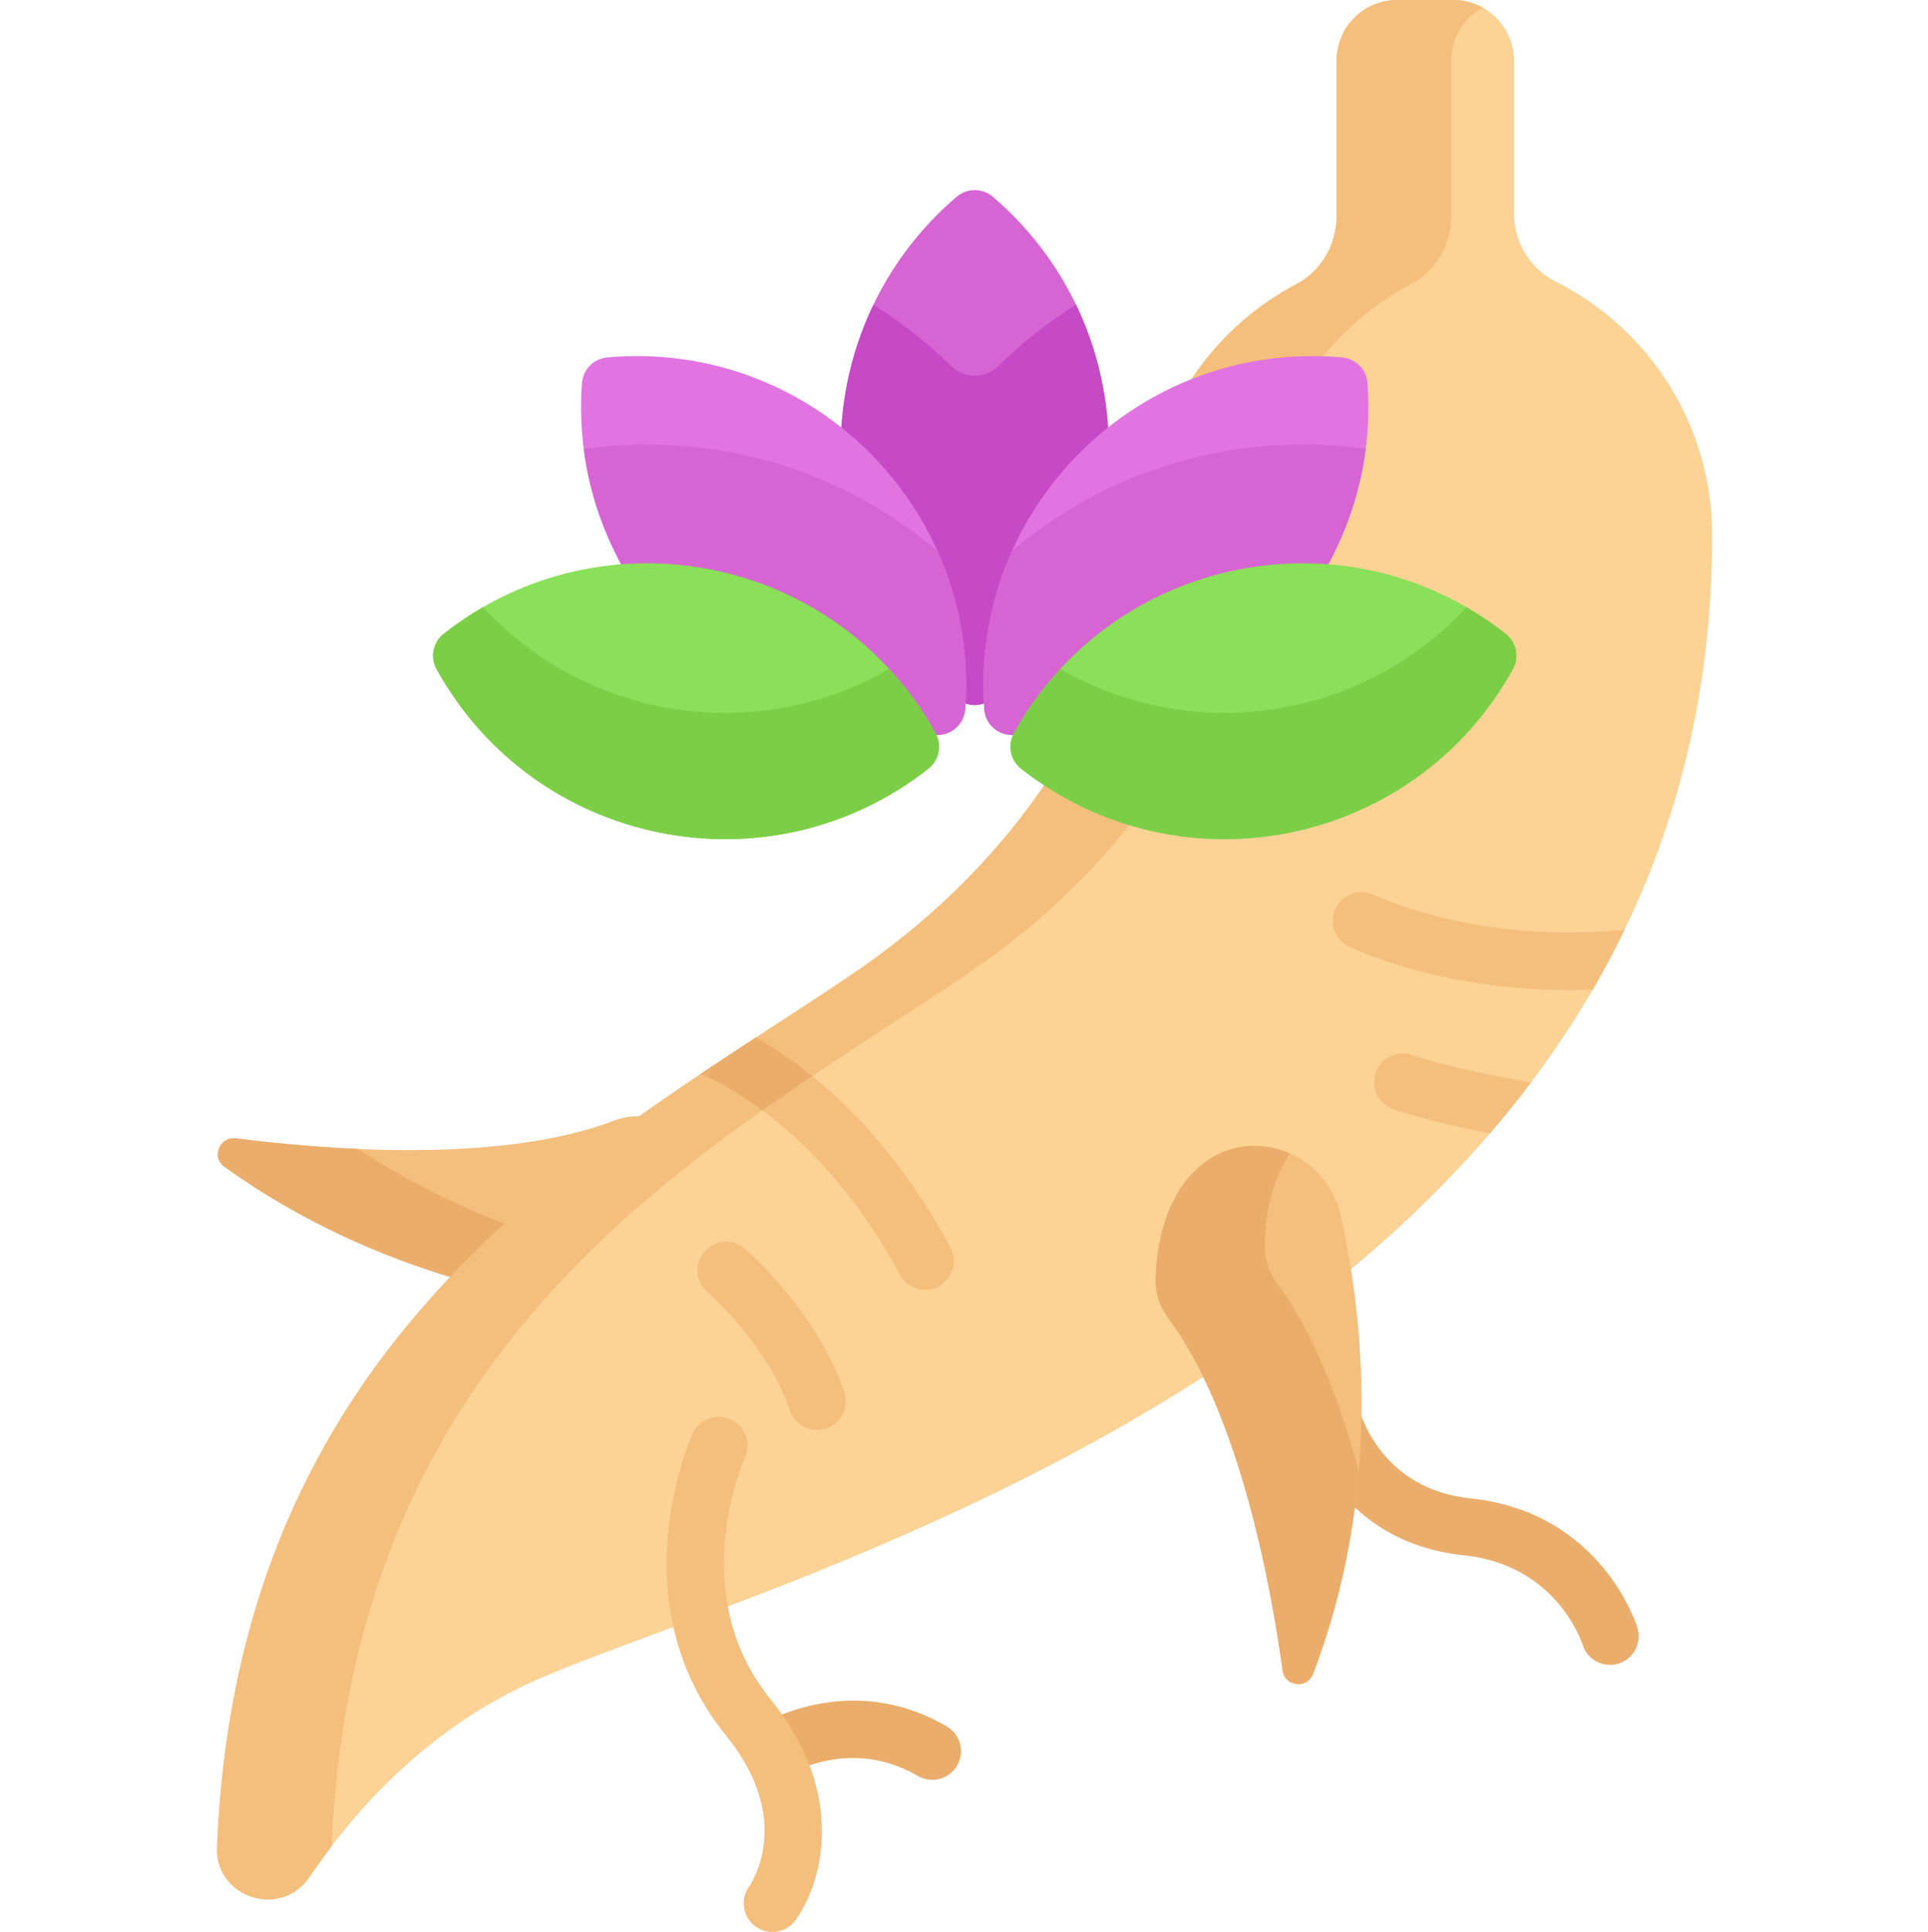 <?xml version="1.0" encoding="UTF-8"?> <svg xmlns="http://www.w3.org/2000/svg" viewBox="-57 0 511 512"><path d="m2.496 309.227c20.141 14.465 41.293 23.664 60.82 29.496 15.949-16.531 33.559-30.395 51.145-42.691-2.859-.43-5.793-.141-8.508.902-30 11.547-76.352 7.832-100.387 4.766-4.379-.559-6.629 4.973-3.07 7.527zm0 0" fill="#f4be7d"></path><path d="m37.875 304.496c-12.426-.543-23.777-1.707-32.309-2.797-4.379-.559-6.629 4.973-3.07 7.527 20.141 14.465 41.293 23.664 60.82 29.496 4.723-4.895 9.59-9.547 14.559-14-13.156-4.938-26.73-11.508-40-20.227zm0 0" fill="#eaad6c"></path><path d="m186.289 470.672c-18.09-10.547-34.367-.289-34.531-.184-3.523 2.273-8.227 1.266-10.504-2.262-2.273-3.523-1.266-8.227 2.262-10.504.98-.633 24.367-15.367 50.426-.18 3.625 2.113 4.848 6.766 2.738 10.391-2.109 3.617-6.758 4.852-10.391 2.738zm0 0" fill="#eaad6c"></path><path d="m396.801 141.867c0-29.434-16.906-54.91-41.539-67.266-6.816-3.418-11.004-10.516-11.004-18.141v-40.398c0-8.871-7.188-16.062-16.059-16.062h-14.887c-8.871 0-16.062 7.191-16.062 16.062v41.234c0 7.504-4.039 14.516-10.68 18.016-11.551 6.086-21.316 15.094-28.332 26.031l-37.887 105.91c-11.359 16.836-27.613 34.66-50.855 50.496-63.773 43.449-163.277 91.914-168.984 231.742-.551 13.484 16.957 19.117 24.516 7.941 13.07-19.324 32.629-40.184 60.641-52.441 30.914-13.523 107.035-35.598 176.242-80.078l39.137-28.539c53.789-44.742 95.754-106.902 95.754-194.508zm0 0" fill="#fcd295"></path><path d="m199.883 257.75c23.242-15.836 39.496-33.66 50.855-50.496l37.887-105.91c7.02-10.938 16.785-19.945 28.332-26.031 6.641-3.5 10.684-10.512 10.684-18.016v-41.234c0-6.059 3.355-11.332 8.309-14.066-2.297-1.27-4.938-1.996-7.75-1.996h-14.887c-8.871 0-16.062 7.191-16.062 16.062v41.234c0 7.504-4.039 14.516-10.68 18.016-11.551 6.086-21.316 15.094-28.332 26.031l-37.887 105.91c-11.359 16.836-27.613 34.66-50.855 50.496-63.773 43.449-163.277 91.914-168.984 231.742-.551 13.484 16.957 19.117 24.516 7.941 1.828-2.703 3.797-5.438 5.887-8.172 5.805-139.652 105.23-188.086 168.969-231.512zm0 0" fill="#f4be7d"></path><path d="m362.457 435.863c-.262-.812-7.043-21.109-31.355-23.656-34.887-3.652-42.422-34.176-42.727-35.473-.957-4.086 1.578-8.176 5.664-9.129 4.074-.953 8.145 1.559 9.121 5.621.234.949 5.629 21.367 29.523 23.871 34.516 3.617 43.918 33.066 44.301 34.316 1.23 4.016-1.027 8.262-5.039 9.492-4.02 1.227-8.262-1.035-9.488-5.043zm0 0" fill="#eaad6c"></path><g fill="#f4be7d"><path d="m143.309 510.59c-3.418-2.438-4.215-7.18-1.777-10.598.504-.707 12.133-17.57-6.086-40.02-28.609-35.258-9.672-78.191-8.855-80 1.734-3.82 6.234-5.52 10.059-3.785 3.812 1.73 5.508 6.219 3.793 10.039-.656 1.469-15.812 36.301 6.805 64.172 20.297 25.012 13.734 48.488 6.656 58.414-2.434 3.414-7.176 4.211-10.594 1.777zm0 0"></path><path d="m306.891 237.074c-3.848-1.668-8.32.098-9.992 3.945-1.672 3.848.094 8.324 3.941 9.996 20.051 8.703 43.121 12.051 64.277 11.281 2.988-5.137 5.805-10.418 8.43-15.844-22.176 2.074-46.34-.559-66.656-9.379zm0 0"></path><path d="m348.777 286.863c-5.055-.832-20.531-3.551-31.547-7.277-3.977-1.348-8.285.785-9.633 4.758-1.344 3.977.785 8.289 4.762 9.633 8.152 2.762 18.172 4.957 25.539 6.379 3.758-4.371 7.391-8.863 10.879-13.492zm0 0"></path><path d="m181.496 337.781c1.977 3.699 6.582 5.098 10.281 3.117 3.699-1.977 5.094-6.578 3.117-10.281-17.34-32.449-38.996-48.527-51.531-55.648-4.82 3.141-9.727 6.355-14.68 9.676 4.023 1.621 31.895 13.996 52.812 53.137zm0 0"></path></g><path d="m143.359 274.969c-2.398 1.562-4.824 3.148-7.262 4.754-.016.012-.031.02-.047.031-2.441 1.605-4.898 3.234-7.371 4.891 1.762.707 8.074 3.469 16.367 9.621 4.418-3.117 8.824-6.133 13.195-9.07-5.629-4.555-10.75-7.883-14.883-10.227zm0 0" fill="#eaad6c"></path><path d="m152.355 373.758c-5.738-17.215-21.699-31.188-21.859-31.328-3.172-2.746-3.516-7.547-.766-10.715 2.746-3.172 7.543-3.516 10.715-.77.785.684 19.281 16.883 26.324 38.008 1.324 3.98-.824 8.281-4.805 9.609-3.977 1.324-8.281-.82-9.609-4.805zm0 0" fill="#f4be7d"></path><path d="m298.289 321.938c-3.797-16.797-24.156-24.098-37.238-12.898-9.652 8.273-11.555 21.922-11.77 29.91-.098 3.637 1.004 7.203 3.176 10.121 18.879 25.32 27.246 70.117 30.488 93.648.59 4.285 6.504 4.957 8.055.922 18.867-49.215 12.996-96.465 7.289-121.703zm0 0" fill="#f4be7d"></path><path d="m281.34 339.887c-2.176-2.918-3.277-6.484-3.18-10.121.172-6.316 1.41-16.164 6.688-24.102-7.555-3.316-16.734-2.672-23.797 3.375-9.652 8.27-11.555 21.918-11.77 29.91-.098 3.637 1.004 7.203 3.176 10.121 18.879 25.32 27.246 70.117 30.488 93.648.59 4.285 6.504 4.957 8.055.918 7.117-18.562 10.711-36.848 12.125-53.777-4.895-18.098-11.898-36.707-21.785-49.973zm0 0" fill="#eaad6c"></path><path d="m206.156 52.168c-2.789-2.379-6.84-2.375-9.629 0-17.871 15.23-29.707 37.789-30.66 63.707 20.172 16.805 31.988 41.617 30.988 69.512 2.781 1.777 5.57 2.172 8.973 0-.996-27.773 10.719-52.629 30.988-69.512-.949-25.891-12.773-48.465-30.66-63.707zm0 0" fill="#d665d3"></path><path d="m207.613 96.988c-3.492 3.438-9.047 3.438-12.539 0-.023-.02-.047-.043-.066-.062-6.293-6.18-13.18-11.574-20.52-16.145-5.09 10.59-8.156 22.441-8.621 35.094 20.172 16.805 31.988 41.617 30.988 69.512 2.781 1.777 5.57 2.172 8.973 0-.996-27.77 10.719-52.629 30.988-69.512-.465-12.648-3.531-24.5-8.621-35.098-7.336 4.57-14.219 9.961-20.504 16.137-.027.023-.051.051-.078.074zm0 0" fill="#c64ac6"></path><path d="m305.453 101.594c-.258-3.656-3.094-6.543-6.746-6.867-53.598-4.766-98.641 39.559-94.844 93.168.262 3.656 3.098 6.543 6.746 6.867.836.074 1.676.133 2.512.184l.652.039.32-.566c15.652-27.441 45.688-44.914 79.848-42.848 9.152-16.082 12.715-32.996 11.512-49.977zm0 0" fill="#e274e2"></path><path d="m293.941 151.57c6.02-10.578 9.609-21.52 11.027-32.602-13.277-1.898-26.93-1.562-40.402 1.164-19.922 4.031-38.188 13.004-53.309 25.832-5.695 12.668-8.457 26.934-7.395 41.93.258 3.656 3.098 6.543 6.746 6.867.836.074 1.672.133 2.508.184l.652.039.324-.566c15.652-27.441 45.688-44.914 79.848-42.848zm0 0" fill="#d665d3"></path><path d="m103.977 94.727c-3.648.324-6.488 3.211-6.746 6.867-1.203 16.957 2.348 33.875 11.512 49.977 34.203-2.07 64.215 15.438 79.848 42.848l.324.566.652-.039c.836-.051 1.672-.109 2.508-.184 3.652-.324 6.488-3.215 6.746-6.867 3.805-53.68-41.309-97.922-94.844-93.168zm0 0" fill="#e274e2"></path><path d="m138.129 120.137c-13.477-2.727-27.129-3.062-40.41-1.164 1.414 11.07 5 22.012 11.023 32.598 34.203-2.066 64.215 15.441 79.848 42.848l.324.566.652-.039c.836-.051 1.672-.109 2.508-.184 3.652-.324 6.488-3.211 6.746-6.867 1.062-15-1.695-29.266-7.391-41.93-15.117-12.824-33.383-21.801-53.301-25.828zm0 0" fill="#d665d3"></path><path d="m342.055 167.945c-42.332-33.227-104.254-20.648-130.312 26.355-1.777 3.207-.973 7.172 1.91 9.438 42.219 33.137 104.188 20.766 130.309-26.359 1.777-3.203.977-7.172-1.906-9.434zm0 0" fill="#8ae058"></path><path d="m60.629 167.945c-2.879 2.262-3.684 6.23-1.906 9.434 26.086 47.055 88.023 59.551 130.312 26.359 2.883-2.266 3.684-6.23 1.906-9.438-26.09-47.066-88.035-59.543-130.312-26.355zm0 0" fill="#8ae058"></path><path d="m342.055 167.945c-3.344-2.625-6.809-4.961-10.371-7.02-27.324 29.621-72.242 36.828-107.66 16.363-4.648 5.035-8.789 10.711-12.281 17.012-1.777 3.207-.973 7.176 1.906 9.438 42.219 33.137 104.191 20.766 130.312-26.355 1.777-3.207.977-7.176-1.906-9.438zm0 0" fill="#7cce46"></path><path d="m178.664 177.289c-35.457 20.492-80.359 13.227-107.664-16.363-3.559 2.059-7.027 4.395-10.371 7.02-2.883 2.262-3.684 6.23-1.906 9.434 26.086 47.055 88.023 59.551 130.312 26.359 2.879-2.266 3.684-6.23 1.906-9.438-3.492-6.301-7.633-11.977-12.277-17.012zm0 0" fill="#7cce46"></path></svg> 